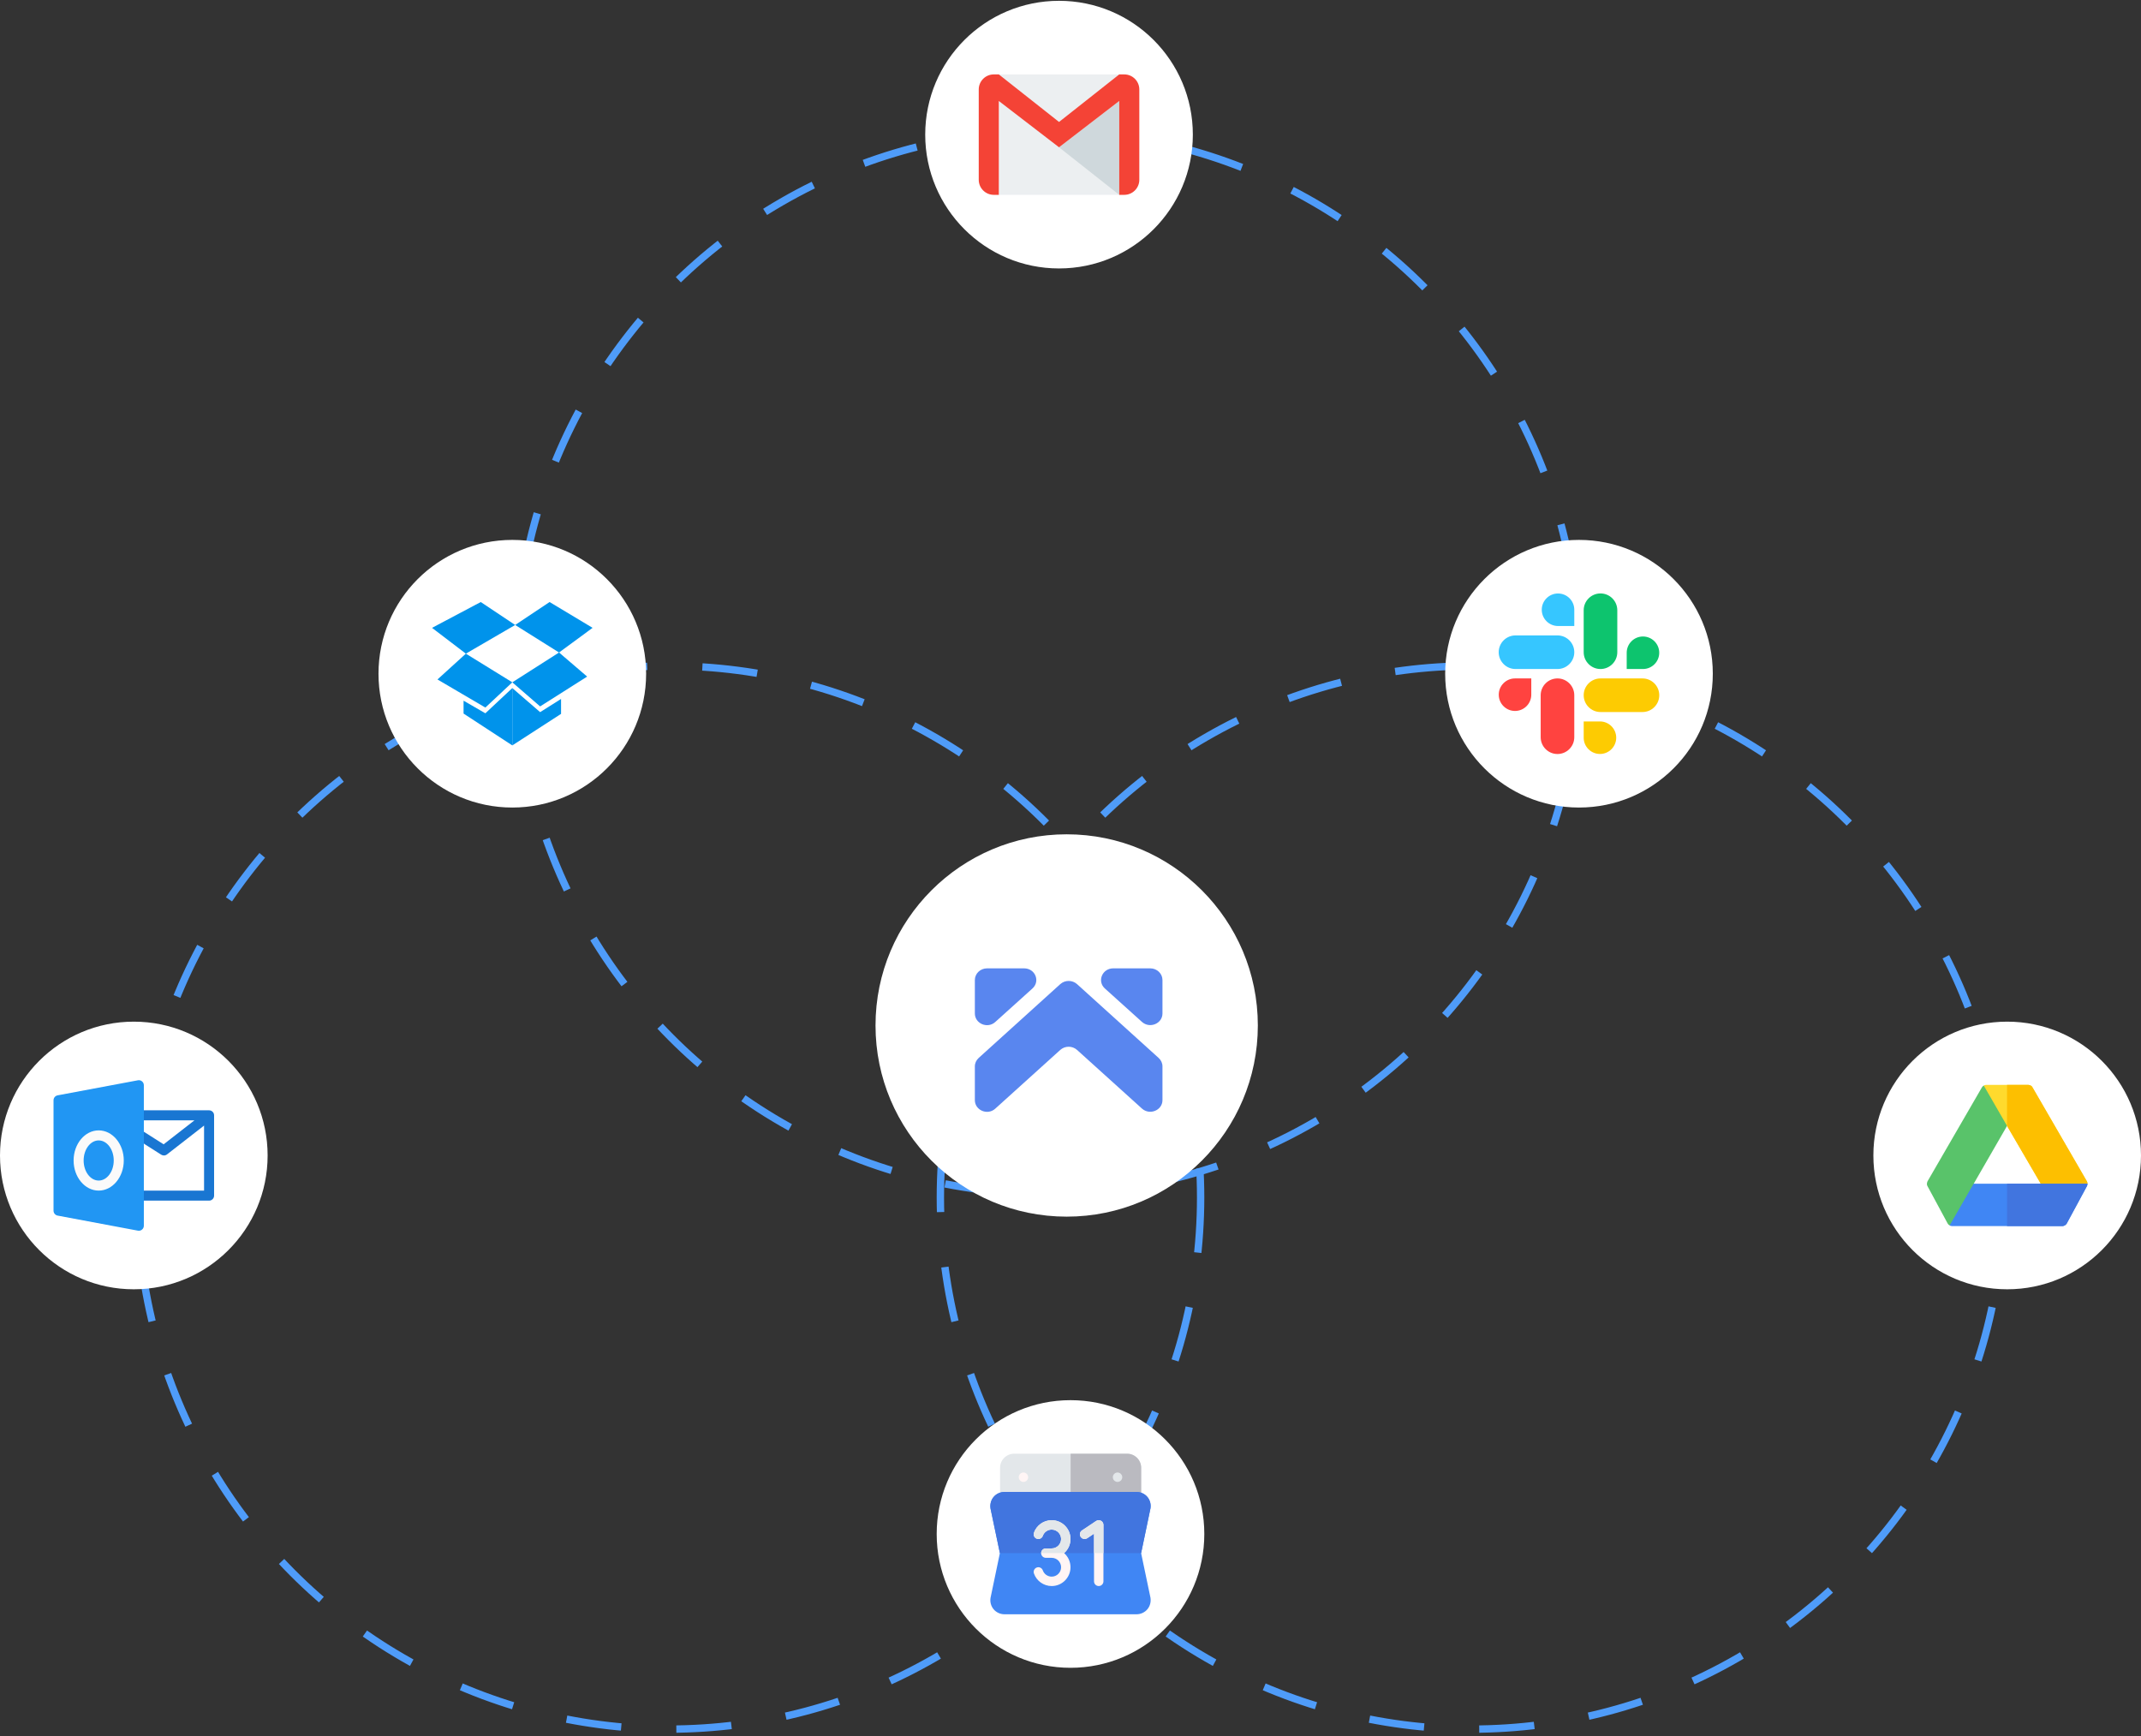 <svg width="582" height="472" viewBox="0 0 582 472" fill="none" xmlns="http://www.w3.org/2000/svg">
<rect x="0" y="0" width="582" height="472" fill="#333333" stroke="none"/>
<circle cx="284.764" cy="180.016" r="144.5" stroke="#4F9CF9" stroke-width="2" stroke-dasharray="15 15"/>
<circle cx="181.875" cy="325.516" r="144.5" stroke="#4F9CF9" stroke-width="2" stroke-dasharray="15 15"/>
<circle cx="400.125" cy="325.516" r="144.5" stroke="#4F9CF9" stroke-width="2" stroke-dasharray="15 15"/>
<circle cx="429.225" cy="183.134" r="36.375" fill="white"/>
<g clip-path="url(#clip0_9_2589)">
<path d="M423.379 184.413C420.861 184.413 418.812 186.461 418.812 188.98V200.392C418.812 202.91 420.861 204.959 423.379 204.959C425.898 204.959 427.946 202.91 427.946 200.392V188.98C427.946 186.461 425.898 184.413 423.379 184.413Z" fill="#FF4340"/>
<path d="M416.257 184.413H411.835C409.397 184.413 407.414 186.396 407.414 188.834C407.414 191.272 409.397 193.255 411.835 193.255C414.273 193.255 416.257 191.272 416.257 188.834V184.413Z" fill="#FF4340"/>
<path d="M407.4 177.288C407.4 179.807 409.449 181.855 411.967 181.855H423.38C425.898 181.855 427.947 179.807 427.947 177.288C427.947 174.77 425.898 172.721 423.38 172.721H411.967C409.449 172.721 407.4 174.77 407.4 177.288V177.288Z" fill="#36C6FF"/>
<path d="M423.527 170.164H427.948V165.742C427.948 163.304 425.965 161.321 423.527 161.321C421.089 161.321 419.105 163.304 419.105 165.742C419.105 168.18 421.089 170.164 423.527 170.164Z" fill="#36C6FF"/>
<path d="M435.071 181.855C437.589 181.855 439.638 179.806 439.638 177.288V165.876C439.638 163.357 437.589 161.309 435.071 161.309C432.552 161.309 430.504 163.357 430.504 165.876V177.288C430.504 179.806 432.552 181.855 435.071 181.855Z" fill="#0DC46E"/>
<path d="M442.195 181.855H446.617C449.054 181.855 451.038 179.872 451.038 177.434C451.038 174.996 449.054 173.013 446.617 173.013C444.179 173.013 442.195 174.996 442.195 177.434V181.855Z" fill="#0DC46E"/>
<path d="M451.05 188.98C451.05 186.461 449.001 184.413 446.483 184.413H435.071C432.552 184.413 430.504 186.461 430.504 188.98C430.504 191.498 432.552 193.547 435.071 193.547H446.483C449.001 193.547 451.05 191.498 451.05 188.98Z" fill="#FDCB02"/>
<path d="M434.925 196.104H430.504V200.525C430.504 202.963 432.487 204.947 434.925 204.947C437.363 204.947 439.346 202.963 439.346 200.525C439.346 198.087 437.363 196.104 434.925 196.104Z" fill="#FDCB02"/>
</g>
<circle cx="36.375" cy="314.084" r="36.375" fill="white"/>
<g clip-path="url(#clip1_9_2589)">
<path d="M56.835 301.808H37.738C36.985 301.808 36.374 302.419 36.374 303.172C36.374 303.925 36.985 304.536 37.738 304.536H52.86L44.48 311.053L38.469 307.231L37.007 309.534L43.827 313.872C44.048 314.013 44.305 314.084 44.559 314.084C44.853 314.084 45.151 313.989 45.396 313.798L55.471 305.96V323.633H37.738C36.985 323.633 36.374 324.244 36.374 324.997C36.374 325.75 36.985 326.361 37.738 326.361H56.835C57.588 326.361 58.199 325.75 58.199 324.997V303.172C58.199 302.419 57.588 301.808 56.835 301.808Z" fill="#1976D2"/>
<path d="M38.609 293.937C38.298 293.678 37.881 293.566 37.488 293.648L15.663 297.74C15.017 297.86 14.55 298.422 14.55 299.08V329.089C14.55 329.744 15.017 330.309 15.663 330.429L37.488 334.521C37.57 334.537 37.654 334.546 37.739 334.546C38.056 334.546 38.364 334.436 38.609 334.232C38.923 333.973 39.103 333.585 39.103 333.181V294.988C39.103 294.581 38.923 294.197 38.609 293.937Z" fill="#2196F3"/>
<path d="M26.827 323.633C23.068 323.633 20.007 319.961 20.007 315.448C20.007 310.936 23.068 307.264 26.827 307.264C30.587 307.264 33.648 310.936 33.648 315.448C33.648 319.961 30.587 323.633 26.827 323.633ZM26.827 309.992C24.571 309.992 22.735 312.439 22.735 315.448C22.735 318.457 24.571 320.905 26.827 320.905C29.084 320.905 30.919 318.457 30.919 315.448C30.919 312.439 29.084 309.992 26.827 309.992Z" fill="#FAFAFA"/>
</g>
<circle cx="545.625" cy="314.084" r="36.375" fill="white"/>
<g clip-path="url(#clip2_9_2589)">
<path d="M545.586 306.048L536.527 321.761H536.502L541.748 328.159L529.976 333.098C529.745 332.97 529.566 332.791 529.464 332.612L523.936 322.375C523.655 321.812 523.885 321.377 523.962 321.121L538.779 295.53C538.882 295.376 539.035 295.223 539.24 295.094H539.265L546.866 297.449L545.586 306.048Z" fill="#59C36A"/>
<path d="M567.45 321.761L557.187 328.159L554.756 321.761L545.586 306.048L539.265 295.095C539.444 294.967 539.674 294.89 539.879 294.89H551.378C551.634 294.967 552.146 294.941 552.479 295.53L567.296 321.121C567.398 321.3 567.45 321.531 567.45 321.761Z" fill="#FFDA2D"/>
<path d="M552.48 295.531C552.147 294.942 551.635 294.968 551.379 294.891H545.587V306.049L554.757 321.762L557.189 328.16L567.451 321.762C567.451 321.531 567.399 321.301 567.297 321.122L552.48 295.531Z" fill="#FDBF00"/>
<path d="M567.45 321.761C567.45 321.991 567.399 322.222 567.322 322.375L561.794 332.612C561.589 332.944 561.103 333.277 560.668 333.277H530.59C530.385 333.277 530.155 333.2 529.976 333.098L536.502 321.761H567.45Z" fill="#4086F4"/>
<path d="M545.587 333.277H560.669C561.104 333.277 561.59 332.944 561.795 332.612L567.323 322.375C567.4 322.222 567.451 321.991 567.451 321.761H545.587V333.277H545.587Z" fill="#4175DF"/>
</g>
<circle cx="139.264" cy="183.134" r="36.375" fill="white"/>
<g clip-path="url(#clip3_9_2589)">
<path d="M126.013 193.968V190.46L131.937 193.89L139.264 187.031V202.62L126.013 193.968Z" fill="#0093EB"/>
<path d="M118.921 184.693L126.638 177.678L139.265 185.472L131.938 192.332L118.921 184.693Z" fill="#0093EB"/>
<path d="M126.637 177.677L117.439 170.662L130.69 163.647L140.043 169.883L126.637 177.677Z" fill="#0093EB"/>
<path d="M152.514 194.046L139.263 202.62V187.031L146.824 193.578L152.514 189.993V194.046Z" fill="#0093EB"/>
<path d="M146.824 192.019L139.263 185.472L151.968 177.365L159.607 183.913L146.824 192.019Z" fill="#0093EB"/>
<path d="M151.968 177.366L140.042 169.883L149.396 163.647L161.088 170.662L151.968 177.366Z" fill="#0093EB"/>
</g>
<circle cx="291" cy="416.973" r="36.375" fill="white"/>
<g clip-path="url(#clip4_9_2589)">
<path d="M308.938 408.107H273.132C272.425 408.107 271.853 407.535 271.853 406.828V398.984C271.853 396.869 273.574 395.148 275.689 395.148H306.381C308.496 395.148 310.217 396.869 310.217 398.984V406.828C310.217 407.535 309.645 408.107 308.938 408.107Z" fill="#E3E7EA"/>
<path d="M306.38 395.148H291.035V408.107H308.938C309.645 408.107 310.217 407.535 310.217 406.828V398.984C310.217 396.869 308.496 395.148 306.38 395.148Z" fill="#BABAC0"/>
<path d="M271.804 422.173C271.804 422.171 271.804 422.17 271.804 422.17L269.26 410.05C269.081 408.899 269.388 407.748 270.104 406.904C270.846 406.035 271.92 405.549 273.045 405.549H308.955C310.08 405.549 311.154 406.035 311.896 406.904C312.612 407.748 312.919 408.899 312.74 409.999L310.196 422.176L312.74 434.296C312.919 435.447 312.612 436.598 311.896 437.442C311.154 438.312 310.08 438.798 308.955 438.798H273.045C271.92 438.798 270.846 438.312 270.104 437.442C269.388 436.598 269.081 435.447 269.26 434.348C269.26 434.348 271.76 422.384 271.804 422.173Z" fill="#4086F4"/>
<path d="M271.804 422.17C271.804 422.17 271.804 422.171 271.804 422.173H310.196L312.74 409.999C312.919 408.899 312.612 407.748 311.896 406.904C311.154 406.035 310.08 405.549 308.955 405.549H273.045C271.92 405.549 270.846 406.035 270.104 406.904C269.388 407.748 269.081 408.899 269.26 410.05L271.804 422.17Z" fill="#4175DF"/>
<path d="M278.212 402.821C278.918 402.821 279.491 402.248 279.491 401.542C279.491 400.836 278.918 400.263 278.212 400.263C277.506 400.263 276.933 400.836 276.933 401.542C276.933 402.248 277.506 402.821 278.212 402.821Z" fill="#FFF5F5"/>
<path d="M303.788 402.821C304.494 402.821 305.067 402.248 305.067 401.542C305.067 400.836 304.494 400.263 303.788 400.263C303.082 400.263 302.509 400.836 302.509 401.542C302.509 402.248 303.082 402.821 303.788 402.821Z" fill="#E3E7EA"/>
<path d="M285.885 431.125C283.722 431.125 281.782 429.755 281.062 427.714C280.826 427.049 281.174 426.318 281.841 426.083C282.504 425.846 283.237 426.197 283.472 426.863C283.833 427.882 284.803 428.567 285.885 428.567C287.294 428.567 288.442 427.42 288.442 426.01C288.442 424.6 287.294 423.452 285.885 423.452H284.295C283.589 423.452 283.016 422.88 283.016 422.173C283.016 421.467 283.589 420.895 284.295 420.895H285.885C287.294 420.895 288.442 419.747 288.442 418.337C288.442 416.927 287.294 415.779 285.885 415.779C284.803 415.779 283.833 416.465 283.472 417.484C283.237 418.151 282.503 418.501 281.841 418.263C281.174 418.028 280.826 417.298 281.061 416.632C281.782 414.592 283.722 413.222 285.885 413.222C288.706 413.222 291 415.516 291 418.337C291 419.863 290.328 421.235 289.264 422.173C290.328 423.111 291 424.484 291 426.01C291 428.831 288.706 431.125 285.885 431.125Z" fill="#FFF5F5"/>
<path d="M281.841 418.263C282.503 418.501 283.237 418.151 283.472 417.484C283.833 416.465 284.803 415.779 285.885 415.779C287.294 415.779 288.442 416.927 288.442 418.337C288.442 419.747 287.294 420.895 285.885 420.895H284.295C283.589 420.895 283.016 421.466 283.016 422.173H289.264C290.328 421.235 291 419.863 291 418.337C291 415.516 288.706 413.222 285.885 413.222C283.722 413.222 281.782 414.592 281.062 416.632C280.825 417.298 281.174 418.028 281.841 418.263Z" fill="#E3E7EA"/>
<path d="M298.674 431.125C297.967 431.125 297.395 430.553 297.395 429.846V416.889L295.547 418.122C294.957 418.512 294.164 418.354 293.773 417.767C293.381 417.179 293.54 416.386 294.128 415.994L297.964 413.436C298.356 413.175 298.862 413.15 299.277 413.373C299.693 413.595 299.953 414.028 299.953 414.5V429.846C299.953 430.553 299.381 431.125 298.674 431.125Z" fill="#FFF5F5"/>
<path d="M295.547 418.122L297.395 416.89V422.173H299.953V414.501C299.953 414.029 299.693 413.595 299.277 413.373C298.862 413.151 298.356 413.176 297.964 413.437L294.128 415.994C293.54 416.387 293.381 417.179 293.773 417.768C294.164 418.355 294.957 418.512 295.547 418.122Z" fill="#E3E7EA"/>
</g>
<circle cx="287.882" cy="36.595" r="36.375" fill="white"/>
<g clip-path="url(#clip5_9_2589)">
<path d="M304.252 20.226H271.514V52.963H304.252V20.226Z" fill="#ECEFF1"/>
<path d="M287.882 40.038L304.25 52.964V27.445L287.882 40.038Z" fill="#CFD8DC"/>
<path d="M305.615 20.226H304.251L287.882 33.152L271.514 20.226H270.149C267.891 20.226 266.057 22.059 266.057 24.318V48.871C266.057 51.13 267.891 52.964 270.149 52.964H271.514V27.445L287.882 40.035L304.251 27.442V52.964H305.615C307.874 52.964 309.707 51.13 309.707 48.871V24.318C309.707 22.059 307.874 20.226 305.615 20.226Z" fill="#F44336"/>
</g>
<circle cx="289.961" cy="278.748" r="51.964" fill="white"/>
<path d="M265 266.401V275.482C265 278.248 268.454 279.723 270.565 277.787L280.641 268.706C282.848 266.723 281.408 263.22 278.386 263.22H268.31C266.487 263.22 265 264.649 265 266.401Z" fill="#5986EF"/>
<path d="M312.69 263.22H302.614C299.64 263.22 298.152 266.723 300.359 268.706L310.435 277.787C312.546 279.677 316 278.248 316 275.482V266.401C316 264.649 314.513 263.22 312.69 263.22Z" fill="#5986EF"/>
<path d="M292.779 285.393L310.435 301.344C312.546 303.234 316 301.805 316 299.039V289.865C316 288.989 315.616 288.159 314.944 287.56L292.779 267.507C291.484 266.354 289.516 266.354 288.221 267.507L266.056 287.56C265.384 288.159 265 288.989 265 289.865V299.039C265 301.805 268.454 303.28 270.565 301.344L288.221 285.393C289.516 284.241 291.484 284.241 292.779 285.393Z" fill="#5986EF"/>
<defs>
<clipPath id="clip0_9_2589">
<rect width="43.65" height="43.65" fill="white" transform="translate(407.4 161.309)"/>
</clipPath>
<clipPath id="clip1_9_2589">
<rect width="43.65" height="43.65" fill="white" transform="translate(14.55 292.259)"/>
</clipPath>
<clipPath id="clip2_9_2589">
<rect width="43.65" height="43.65" fill="white" transform="translate(523.8 292.259)"/>
</clipPath>
<clipPath id="clip3_9_2589">
<rect width="43.65" height="43.65" fill="white" transform="translate(117.439 161.309)"/>
</clipPath>
<clipPath id="clip4_9_2589">
<rect width="43.65" height="43.65" fill="white" transform="translate(269.175 395.148)"/>
</clipPath>
<clipPath id="clip5_9_2589">
<rect width="43.65" height="43.65" fill="white" transform="translate(266.057 14.77)"/>
</clipPath>
</defs>
</svg>
